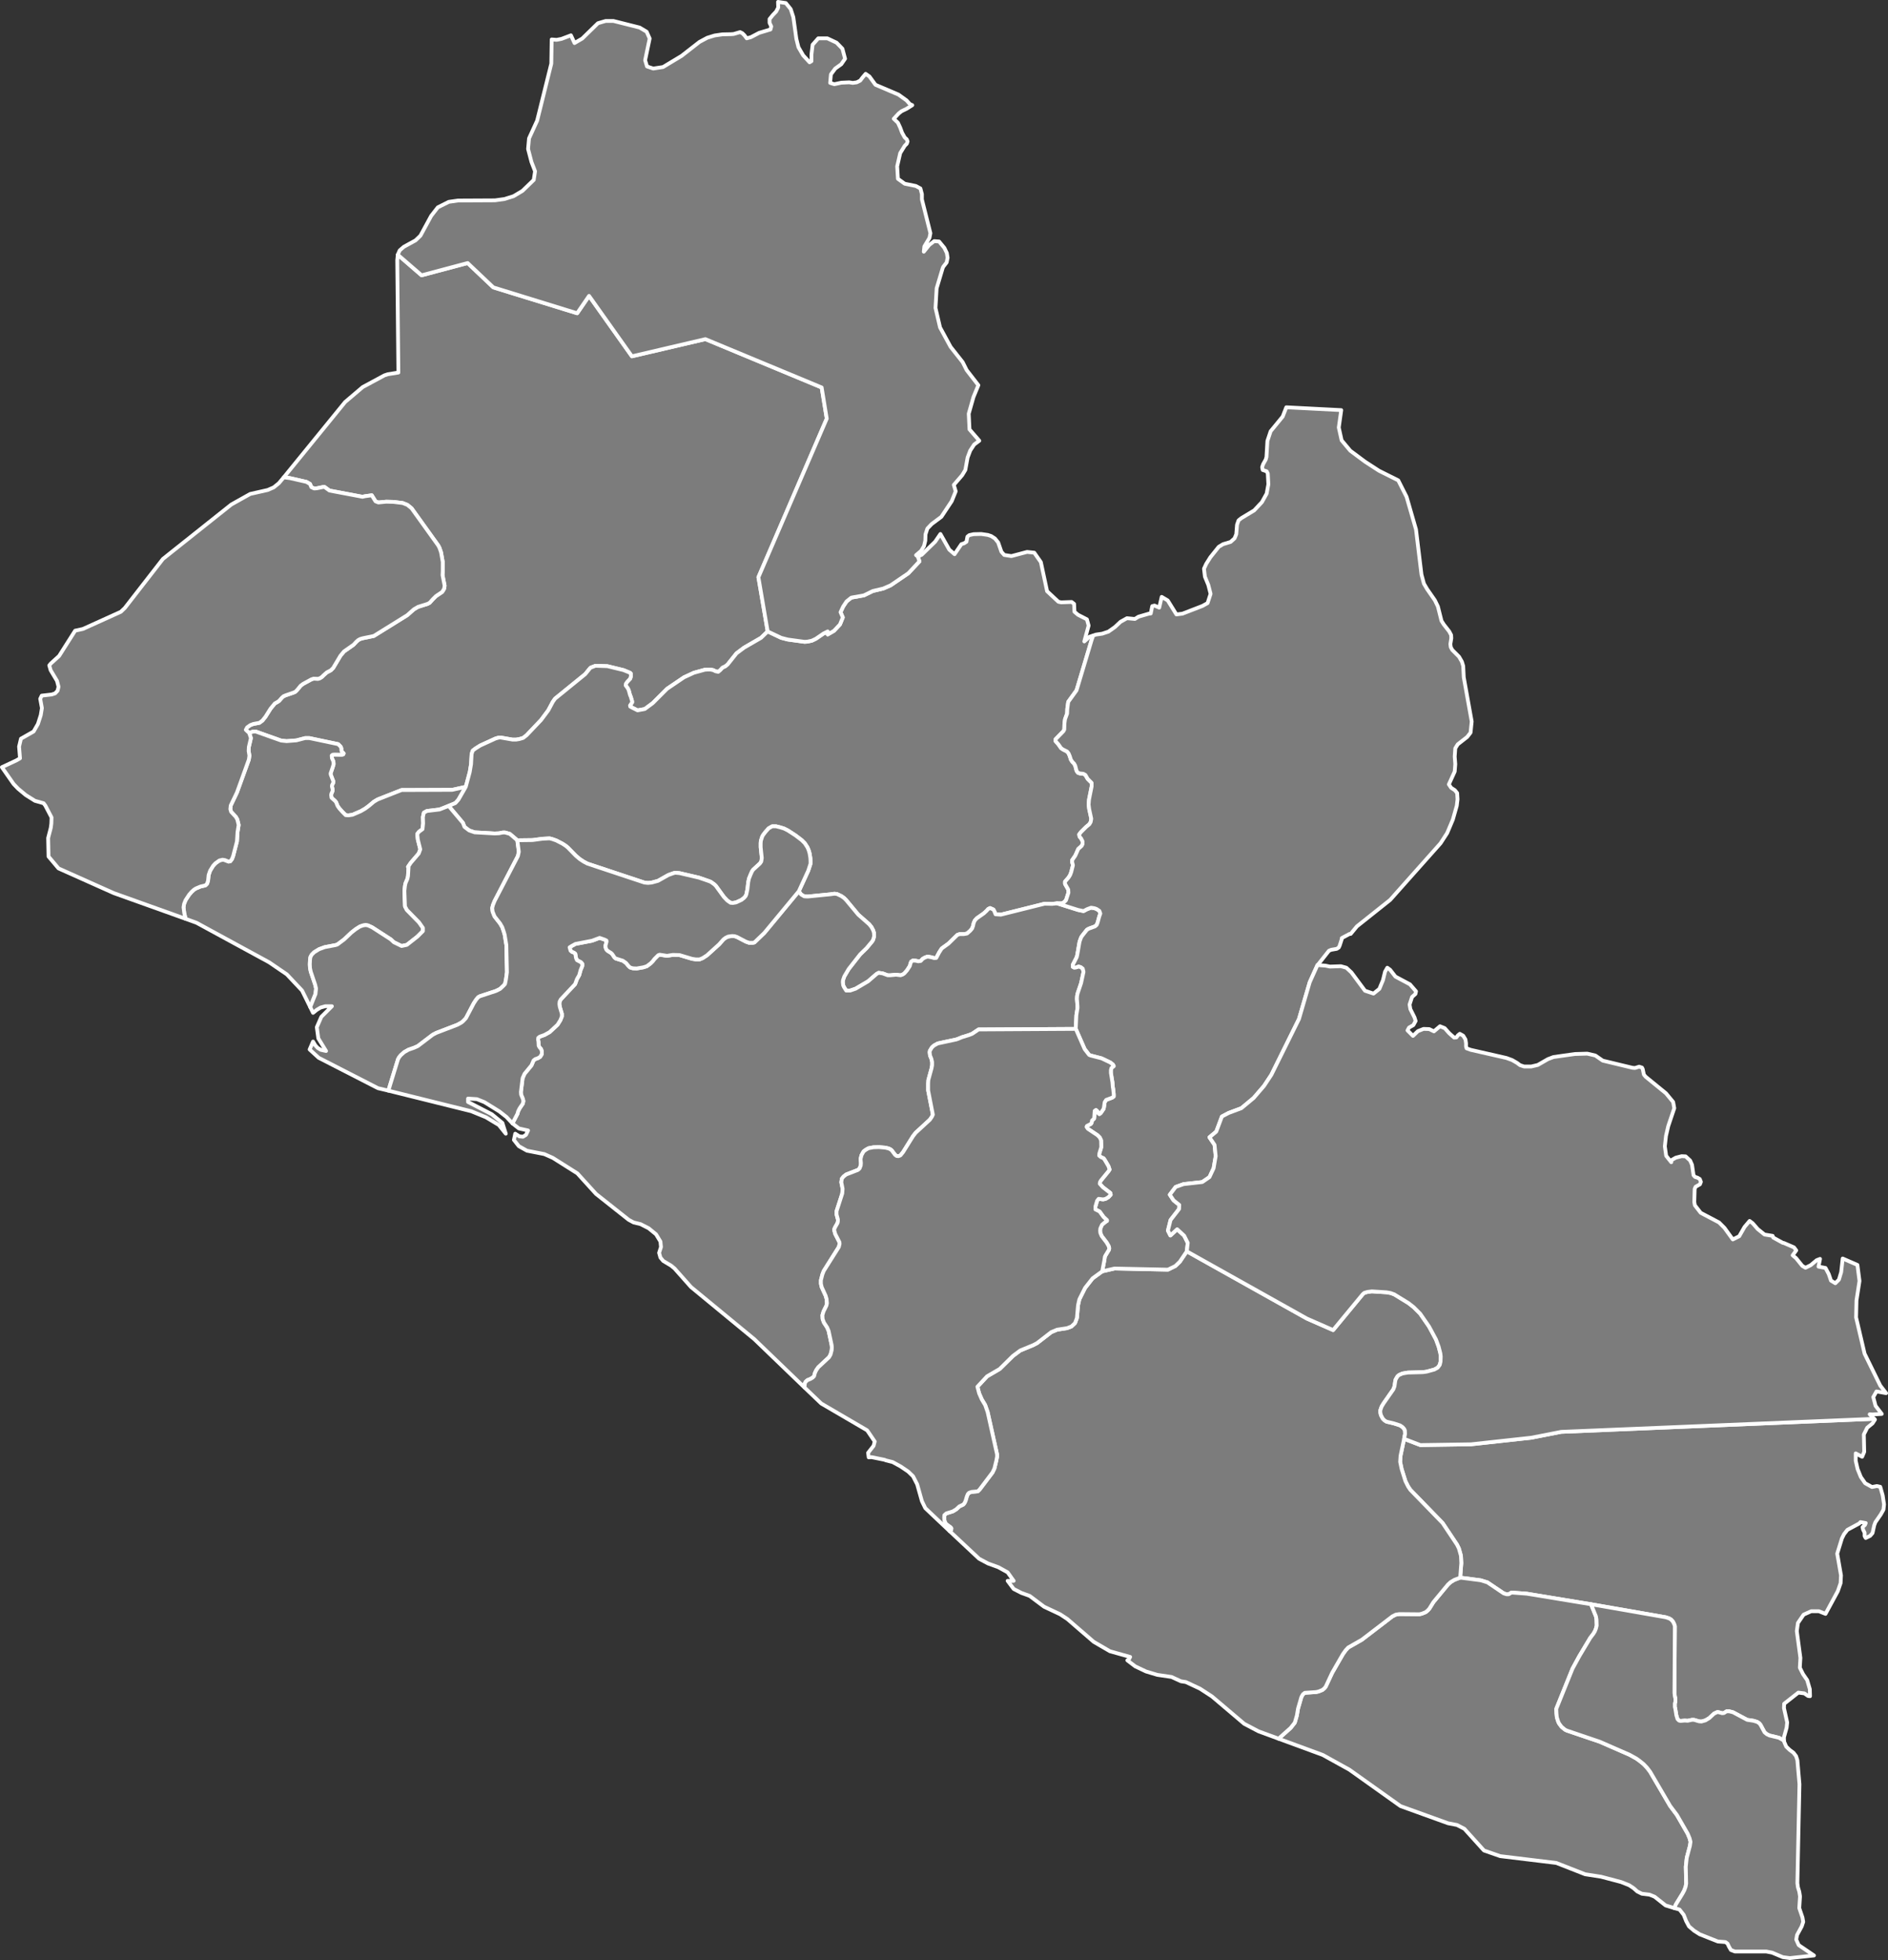 <?xml version="1.0"?>
<!--
************* Copyright (c) 2017 Pareto Softare, LLC DBA Simplemaps.com *******************		
************* Free for Commercial Use, full terms at  http://simplemaps.com/resources/svg-license ************
************* Attribution is appreciated! http://simplemaps.com ***************************
-->
<svg baseprofile="tiny" fill="#7c7c7c" height="1038" stroke="#ffffff" stroke-linecap="round" stroke-linejoin="round" stroke-width="2" version="1.2" viewbox="0 0 1000 1038" width="1000" xmlns="http://www.w3.org/2000/svg">
 <rect width="100%" height="100%" fill="#333333" stroke="none"/>
 <path d="M944.9 921.9l-0.9-0.6-1.8-1-5-1.2-1.4-0.7-1.2-1-2.1-3.9-0.6-0.8-1.2-0.8-2-0.6-3.3-0.5-7.5-4-2-0.5-1.4 0-1.4 0.9-0.9 0.1-1.8-0.5-0.8-0.1-1.7 0.8-2.6 2.4-2 1.2-2.1 0.6-1.3-0.1-2.7-0.8-1 0-2.3 0.5-1.6-0.1-2.2 0.2-0.8-0.2-0.8-0.8-0.6-2-0.6-3.7-0.2-0.7 0-1.9 0.3-0.9 0-1.7-0.3-1.1-0.2-1.9 0.2-35.3-0.4-1.2-0.6-1.2-1-1.1-1-0.6-1.8-0.6-39.6-6.9-34-5.6-8.1-0.6-1.5 0.9-1.2 0-1.5-0.5-8.6-5.8-3.6-1.1-10.8-1.4 0.6-7.7-0.2-3.9-1.1-3.9-1-2-7.6-11.4-17.1-17.6-1.2-1.8-1.4-2.8-2-6.4-0.8-3.8 0.2-3.2 1.9-9 8.6 3.3 26.8-0.4 32-3.5 15.8-3.1 165.8-6.9 0.4 0.4-1.3 2-2.8 2.3-1.8 3.6 0.2 9.2-1.1 2.6-3.4-1.8 0 3.9 1 4.4 1.7 4.2 2.3 3.3 3.6 2 2.6-0.5 1.8 0.4 1.3 4.6 0.7 4.7-0.3 2.8-1.4 2.5-2.9 4.2-0.6 1.6-0.9 4.1-1.3 1.5-2.3 1.1-0.6-1 0-1.8-0.8-1.6-0.3-1.3 1.3-1.2 0.4-1-2.8-0.5-0.6 0.7-6.3 3.4-1.8 2.3-1.1 2.2-2.5 8.1 2 11.5-0.2 4.1-1.5 4.3-6.5 12-3.5-1.4-4.1 0-4 1.8-3 4.4-0.6 4.3 1.9 14.2-0.3 5.2 1.7 3.4 2.2 3.2 1.4 4.8 0.1 3.7-1-0.1-2-1.4-3.2-0.4-7.5 5.9-0.1 2.3 1.7 7.6-0.3 2.8-1.4 5 0 1.9z" id="LBR1458" name="River Gee">
 </path>
 <path d="M406.6 334.4l-3.5 3.4-9 5.2-4 3-4.7 5.9-1.2 1-1.5 0.7-1.2 1.3-1.1 0.9-1.4-0.3-1.2-0.6-1.5-0.3-1.6 0-1.4 0.1-5.8 1.6-5.2 2.4-9 6.1-7.6 7.6-4.2 3.1-3.8 0.7-2.6-1.3-1.3-0.7-0.1-0.6 1.1-1.6 0-0.6-0.7-2.4-0.4-0.9-0.7-2.6-0.5-1-1.1-1.5 0.1-0.9 0.7-1 1.6-1.7 0.4-1.4-0.1-1.3-0.4-0.4-3.4-1.4-8.6-2.1-6.3-0.2-2.6 1-0.7 0.8-2.1 2.6-16 13-1.2 1.7-2.4 4.5-3.8 5.1-7.7 8.1-1.8 1.4-2 0.6-1.8 0.3-1.8 0-6.3-1.1-0.9 0-1.8 0.5-8.1 3.7-2.4 1.5-1.6 1.2-0.6 1.8-0.3 5.4-0.7 4.2-2.1 7.8-7.2 1.6-26.8 0.1-12.7 5-2 1.2-2.5 2.1-2 1.5-2.4 1.4-4.4 1.9-2.1 0.3-1.5-0.1-1.7-1.7-1.7-1.9-0.9-1.3-0.8-2-0.6-0.7-1.8-1.6-0.2-1.4 0.1-0.7 0.6-1.4 0.1-0.8-0.4-1.7 0.1-0.8 0.5-0.9 0.2-0.9-1.4-3.6-0.1-0.7 1.1-3.2 0.5-1.7-0.1-1.4-0.8-1.8-0.1-1.4 0.5-0.4 1-0.1 3.7 0.1 0.9-0.2 0.2-0.5-1-1-0.2-0.7 0-1-0.4-0.9-1.3-1.3-15.2-3.2-2.3 0-4.6 1.2-5.2 0.4-2.9-0.3-13.5-4.8-1.6 0.1-1.8 0.7-1.8-1.7 0.7-1.3 1.7-1.2 1.6-0.6 3.2-0.6 1.6-1.2 1.6-2 2.7-4.3 2.3-2.8 1.3-0.7 0.9-0.6 1.5-1.7 0.9-0.8 1.2-0.5 3.8-1.3 1.2-0.5 0.9-0.9 2-2.4 1.2-0.9 4.4-2.4 1.2-0.4 2.4 0.1 1.1-0.4 0.9-0.6 0.9-0.9 1.7-1.5 2.1-1.1 1.3-1.3 3.8-6.4 1.9-2.3 5-3.5 1.6-1.7 0.9-0.8 1.1-0.6 1.4-0.4 5.8-1.2 17.7-11 3.5-3.1 2.2-1.3 5.1-1.6 1.1-0.6 1.6-1.8 1.7-1.7 3.3-2.2 1-1.6 0.3-1.7-1.1-5.6 0.1-2.1 0-4.9-0.9-5.1-0.8-2.3-0.6-1.2-14.2-19.8-2.2-1.8-2.5-1-4.9-0.6-3.8-0.1-4.2 0.4-1.5-0.6-2-3.2-3.6 0.5-1.3 0.3-17.5-3.3-2.6-1.9-0.7 0-3.4 0.7-1.4 0.1-1.5-0.7-0.7-1.7-1.9-1.1-8.8-2-3.2-0.4 32.5-39.9 9.3-7.9 11.5-6.2 1.8-0.6 5.6-0.9-0.6-59.5 0.3-2.9 12.6 10.9 24.4-6.5 13.6 12.9 44.4 13.7 6.3-9.2 22.7 32 38.9-9.1 61.6 25.6 2.7 16.5-36.2 84 4.9 28.7z" id="LBR1459" name="Gbapolu">
 </path>
 <path d="M842.7 849.6l2.6 6.4 0.3 1.7 0.1 3.2-0.4 1.6-0.6 1.5-0.8 1.3-1.6 2.1-5.8 9.7-3.6 6.6-8.6 21.3 0.1 2.4 0.2 2.1 0.8 2.5 0.5 0.9 1.2 1.6 1.8 1.5 1 0.5 17.4 5.9 15.8 6.9 3.6 2 1.8 1.3 2.1 1.7 1.8 1.9 1.6 2.1 10.6 18.1 3.6 4.8 5.7 9.9 1 2.4 0.5 1.9-0.3 2.1-1.7 6.4-0.5 4.7 0.2 8.9-0.3 1.7-0.7 1.9-0.9 1.7-3.5 5.7-0.9 2-4.6-1.4-5.8-4.6-2.7-1.1-4.1-0.5-2.4-1.2-1.9-1.7-2.4-1.6-4.3-1.7-10.6-2.8-8.4-1.3-15.3-6-29.7-3.6-8.6-3-10.4-11.5-3.9-2-4.7-0.9-25.2-9.1-27.1-19.3-14.1-7.8-23.4-8.6 6.4-5.7 2.2-2.8 1.1-3.8 0.6-3.6 1.8-6.2 0.8-1.4 1-0.8 6-0.4 1.3-0.3 2-0.8 1.1-0.9 0.7-0.9 3.4-7.3 5.7-9.9 1.5-2.1 1.3-1.4 7.2-4.1 16.2-12.4 1.8-0.9 1.9-0.3 10.6 0.1 1.3-0.3 2-0.8 1.1-0.9 0.9-1 2.1-3.4 7.7-9.3 1.4-1.3 2-1.2 3.1-1.2 10.8 1.4 3.6 1.1 8.6 5.8 1.5 0.5 1.2 0 1.5-0.9 8.1 0.6 34 5.6z" id="LBR780" name="Grand Kru">
 </path>
 <path d="M944.9 921.9l0 0.3 1.2 2.8 1.9 1.8 1.9 1.4 1.4 1.8 0.7 2.2 1.1 12.7-1.1 52.4 0.3 2.2 0.7 2.3 0.4 2.5-0.4 6.2 1.7 5 0.4 2.3-0.8 2.4-2.5 4.6-0.4 2.4 1.3 2.9 8.1 5.5-12.8 1.4-3.7-0.5-5.7-2.4-3.1-0.6-16.6 0-2.1-0.8-1-1.7-0.8-1.7-1.1-0.8-4-0.3-9.6-3.8-3-1.9-2.7-2.3-1.5-2.8-1.3-3.3-2.2-2.8-2.8-0.8 0.9-2 3.5-5.7 0.9-1.7 0.7-1.9 0.3-1.7-0.2-8.9 0.5-4.7 1.7-6.4 0.3-2.1-0.5-1.9-1-2.4-5.7-9.9-3.6-4.8-10.6-18.1-1.6-2.1-1.8-1.9-2.1-1.7-1.8-1.3-3.6-2-15.8-6.9-17.4-5.9-1-0.5-1.8-1.5-1.2-1.6-0.5-0.9-0.8-2.5-0.2-2.1-0.1-2.4 8.6-21.3 3.6-6.6 5.8-9.7 1.6-2.1 0.8-1.3 0.6-1.5 0.4-1.6-0.1-3.2-0.3-1.7-2.6-6.4 39.6 6.9 1.8 0.6 1 0.6 1 1.1 0.6 1.2 0.4 1.2-0.2 35.3 0.2 1.9 0.3 1.1 0 1.7-0.3 0.9 0 1.9 0.2 0.7 0.6 3.7 0.6 2 0.8 0.8 0.8 0.2 2.2-0.2 1.6 0.1 2.3-0.5 1 0 2.7 0.8 1.3 0.1 2.1-0.6 2-1.2 2.6-2.4 1.7-0.8 0.8 0.1 1.8 0.5 0.9-0.1 1.4-0.9 1.4 0 2 0.5 7.5 4 3.3 0.5 2 0.6 1.2 0.8 0.6 0.8 2.1 3.9 1.2 1 1.4 0.7 5 1.2 1.8 1 0.9 0.6z" id="LBR781" name="Maryland">
 </path>
 <path d="M743.7 762l-1.9 9-0.2 3.2 0.8 3.8 2 6.4 1.4 2.8 1.2 1.8 17.1 17.6 7.6 11.4 1 2 1.1 3.9 0.2 3.9-0.6 7.7-3.1 1.2-2 1.2-1.4 1.3-7.7 9.3-2.1 3.4-0.9 1-1.1 0.9-2 0.8-1.3 0.3-10.6-0.1-1.9 0.3-1.8 0.9-16.2 12.4-7.2 4.1-1.3 1.4-1.5 2.1-5.7 9.9-3.4 7.3-0.7 0.9-1.1 0.9-2 0.8-1.3 0.3-6 0.4-1 0.8-0.8 1.4-1.8 6.2-0.6 3.6-1.1 3.8-2.2 2.8-6.4 5.7-10.6-3.9-7.6-4-17.1-14.5-6.3-4.1-7.5-3.5-2.6-0.4-5-2.3-7.5-1.1-6-1.8-5.7-2.7-4.2-3.2 0.8-0.5 0.7-1.3-10.7-3-8.6-5-14-12.1-3.8-2.5-8.5-4-7.6-5.7-4.4-1.6-4.1-2.1-3.2-4.3 3.2 0-3.2-4.5-4.9-2.7-5.5-2-4.7-2.5-15.7-14.7 0.9-0.6 0.1-0.8-0.5-0.6-2.2-1.6-0.6-0.8-0.4-1.3-0.1-1.5 0.1-1.2 1-0.9 3.5-1.1 1.8-1.1 1.6-1.5 2.1-1 0.6-0.7 0.6-1.2 0.7-2.4 0.5-1.2 0.6-0.7 1.4-0.5 3.3-0.3 1-1 6.8-9 1-2.1 1-4.1 0.4-2.1 0-1.3-5-22.4-1.3-3.7-1.8-3-1.4-3.2-0.9-3.5 5.1-5.5 6.7-3.9 7-6.9 3.9-2.9 6.8-2.8 2.1-1.1 7.5-5.8 3.1-1.3 5.2-0.8 2.4-0.9 1.9-1.8 1-2.7 0.6-6.8 0.7-3.1 3-6 4-5.1 5.1-3.7 6.5-1.5 28.3 0.6 3.9-1.9 2.4-2.3 3.7-5.5 63.6 35.6 13.9 6.1 15.7-19 0.8-0.7 1.7-0.5 2.3-0.3 7.8 0.5 2.2 0.4 1.9 0.7 7.5 4.6 2.8 2.2 3.4 3.4 4.7 6.8 3.7 6.9 1.4 3.8 0.9 3.5 0.2 1.7-0.1 2.7-0.4 1.7-1.1 1.5-1.8 1-4 1.1-2.1 0.3-7.9 0.2-2.9 0.5-1.8 0.8-0.8 0.7-1 1.7-0.2 0.9-0.4 2.7-0.6 1.6-5.1 7.3-1.1 1.8-0.7 2 0 1.1 0.3 1.4 1 1.9 1 1 1 0.6 3.8 0.9 3.4 1.1 1.3 0.9 0.8 0.9 0.4 0.8 0.1 1.9-0.5 2.6z" id="LBR782" name="Sinoe">
 </path>
 <path d="M246.7 416.7l-3.9 6.8-1.6 1.8-3.6 1.5-4.8 1.9-6.7 0.8-1.6 0.9-0.5 2.3 0.1 3.4-0.3 3-1.9 1.4-0.9 1.2 0.3 2.9 1.3 5.2-0.8 2.2-4.2 4.9-1.5 2.2 0.3 0.1-0.3 4.8-0.3 1.4-1 2.3-0.3 1.4-0.3 2.7 0.3 8.2 1 1.9 6.4 6.5 2.1 3 0 1.7-2.9 2.9-5.6 4.4-2.8 0.6-4.1-2-1.6-1.5-9.9-6.4-2.2-1-1.2-0.2-1.4 0.2-1.7 0.6-2.2 1.4-2.3 1.8-3.8 3.6-3.6 2.7-0.9 0.3-5.8 1.1-3 1.1-2.6 1.6-1.3 1.3-0.7 1.3-0.2 1.5-0.1 2.3 0.1 2 0.4 1.9 2.3 6.8 0.5 2.1-0.3 2.9-2.7 6.7-0.1 0.2-4.3-8.7-8.1-8.6-9.4-6.4-38.4-20.9-5.8-2.1-0.7-3-0.4-3.1 0.3-1.8 0.8-2 1.9-2.9 1.3-1.5 1.2-1.1 1.1-0.7 2.4-1 2.6-0.6 0.9-0.9 0.5-1.6 0.3-3 0.8-2.3 1.6-2.6 1.2-1.3 2.1-1.5 1.7-0.4 1.2 0.2 2 0.8 0.9-0.2 0.9-1.2 0.6-1.6 2-7.7 0.3-4.9 0.6-3.8-0.7-2.9-0.8-1.4-2.5-2.7-0.4-1.4 0.2-1.9 3.3-6.9 6.3-17.4 0.3-2.1-0.4-2.5 0.1-2.1 1.1-4.7-0.9-2.7 1.8-0.7 1.6-0.1 13.5 4.8 2.9 0.3 5.2-0.4 4.6-1.2 2.3 0 15.2 3.2 1.3 1.3 0.4 0.9 0 1 0.2 0.7 1 1-0.2 0.5-0.9 0.2-3.7-0.1-1 0.1-0.5 0.4 0.1 1.4 0.8 1.8 0.1 1.4-0.5 1.7-1.1 3.2 0.1 0.7 1.4 3.6-0.2 0.9-0.5 0.9-0.1 0.8 0.4 1.7-0.1 0.8-0.6 1.4-0.1 0.7 0.2 1.4 1.8 1.6 0.6 0.7 0.8 2 0.9 1.3 1.7 1.9 1.7 1.7 1.5 0.1 2.1-0.3 4.4-1.9 2.4-1.4 2-1.5 2.5-2.1 2-1.2 12.7-5 26.8-0.1 7.2-1.6z" id="LBR783" name="Bomi">
 </path>
 <path d="M579 336.6l-0.8 2.3-8 26.7-4.4 6.1-0.5 3.7-0.1 2.5-1.1 3-0.3 2.2-0.1 3.3-0.5 0.9-4.1 4.2 0 1 1.5 1.7 1.4 2 1 0.7 2.2 1.1 0.8 1 0.6 1.4 0.6 1.9 0.8 1.2 0.9 0.9 0.6 1.1 0.7 2.7 0.7 1 1 0.4 1.9 0.2 1.1 0.6 1.2 2.1 2.1 2.1 0 1.9-1.4 7-0.2 2.6 0.3 2.4 1.1 5.1-0.3 1.7-0.7 1.2-1.8 1.5-2.7 2.7-0.9 1.2 0.2 1.2 0.8 0.9 0.8 1.6 0 1.4-0.5 1-1.8 1.6-1 2.3-0.6 1.3-1.6 2.3 0 1.2 0.4 1.5-0.9 3.6-0.6 1.6-0.8 1.3-1.9 2.2 0 1.2 1.7 3 0.1 1.7-1.3 4-1.1 1.1-1.1 0.5-2.5 0-2.7 0.3-3.9-0.1-23.2 5.8-2.8-0.2-0.5-1.3-0.6-1.2-1.8-0.8-1 0.5-0.8 0.9-1.5 1.4-3.7 2.6-1.1 1.2-0.6 1.4-0.3 1.4-0.5 1.4-1 1.2-1.7 1.5-1.7 0.3-2.2 0-1.2 0.4-4.7 4.6-3.6 2.6-1.3 2-1.6 3-1.1 0.1-1.3-0.4-2.2-0.4-1.4 0.5-1.2 0.7-1 1.1-1.3 0.2-1.3-0.3-1.6-0.1-0.9 0.6-0.4 1.1-0.3 1.2-1.5 2.3-1.4 1.6-0.9 0.6-1.1 0.4-2.4-0.3-3.1 0.3-1.3 0-2.7-1-2.1-0.3-1.1 0.6-4.5 3.9-6.6 3.9-2.9 1-2.1 0-1.2-1.9-0.4-0.9-0.2-1.7 0.1-1 0.7-2 2.3-3.9 6.1-7.8 3.4-3.3 3-3.6 0.5-0.9 0.5-1.8-0.1-1.8-0.4-1.3-0.9-1.7-1.2-1.5-5.8-5.1-6.4-7.7-1.1-1.1-1.4-1-2.3-1.1-1.4-0.2-2.1 0.3-12.1 1.2-1.8-0.1-1.7-1-1.2-1.7 5-10.9 1.2-3.7 0-1.4-0.1-1.7-0.4-2.4-0.5-1.7-0.6-1.4-1.4-2.2-1.7-1.7-3.3-2.5-4-2.6-2-1-1.9-0.6-2.4-0.6-2 0-1.9 1.1-1.6 1.8-1.3 1.7-0.5 0.9-0.7 2.2-0.1 1.2 0 2.2 0.6 5.7-0.3 1.9-0.7 1-3.6 3.3-0.6 0.9-0.8 1.8-0.8 2-0.4 1.9-0.4 3.6-0.6 2.9-0.4 0.9-0.9 1-1.3 1-2.8 1.3-1.7 0.3-1.3-0.1-1.7-1.2-1.8-1.9-4.2-5.8-0.8-0.8-1.8-1.3-0.9-0.4-5.5-1.9-10.3-2.4-2.2-0.2-0.9 0.2-2.8 1-5.5 3.1-3.3 0.9-2 0.2-1.9-0.2-30.1-10-2.1-1.1-2.1-1.4-2-1.7-4.2-4.3-1.2-1-1.7-1.1-3.3-1.7-2-0.7-1.5-0.4-3.8 0.2-5.2 0.7-8.1 0.1-4-3.4-2.5-0.7-1.2 0-2 0.4-2.3 0.1-10.6-0.6-2.9-1-2.5-1.9-0.8-2.1-7.6-9 3.6-1.5 1.6-1.8 3.9-6.8 2.1-7.8 0.7-4.2 0.3-5.4 0.6-1.8 1.6-1.2 2.4-1.5 8.1-3.7 1.8-0.5 0.9 0 6.3 1.1 1.8 0 1.8-0.3 2-0.6 1.8-1.4 7.7-8.1 3.8-5.1 2.4-4.5 1.2-1.7 16-13 2.1-2.6 0.7-0.8 2.6-1 6.3 0.2 8.6 2.1 3.4 1.4 0.4 0.4 0.1 1.3-0.4 1.4-1.6 1.7-0.7 1-0.1 0.9 1.1 1.5 0.5 1 0.7 2.6 0.4 0.9 0.7 2.4 0 0.6-1.1 1.6 0.1 0.6 1.3 0.7 2.6 1.3 3.8-0.7 4.2-3.1 7.6-7.6 9-6.1 5.2-2.4 5.8-1.6 1.4-0.1 1.6 0 1.5 0.3 1.2 0.6 1.4 0.3 1.1-0.9 1.2-1.3 1.5-0.7 1.2-1 4.7-5.9 4-3 9-5.2 3.5-3.4 7.2 3.4 3.5 0.9 8.8 1.2 1.6-0.1 2.3-0.5 2.1-1 4.1-2.8 2.2-1.1 0 1.6 3.3-1.9 3.2-3.4 1.5-3.7-1.2-2.8 1.4-3 1.8-2.7 2.5-2 6.7-1.2 4.7-2.3 5.5-1.3 3.9-1.7 9.4-6.4 5.9-6.3-0.9-2.6 2.1-0.9 7.1-6.9 2.8-4.1 4.7 8.3 2.8 2.4 3.6-5.3 1.5-0.5 1.2-0.8 0.5-2.7 1-0.8 2.3-0.5 4-0.1 3.5 0.5 1.8 0.6 2 1.3 1.7 2.1 1.7 4.9 1.5 1.7 3.8 0.6 8.3-2.2 3.8 0.4 3.5 5 3.3 15.4 6 5.6 1.5 0.3 5.5-0.2 1.3 1 0.2 4.2 1.9 1.6 4.7 2.4 0.9 3.3-2.3 8.4 2.8-2.5 1.9-0.6z" id="LBR784" name="Bong">
 </path>
 <path d="M559.9 478.4l11.1 3.5 2.9 0.6 1.9-1 2.1-0.8 1.8 0.3 1.1 0.4 1.5 1 0.5 1.4-0.6 1.7-0.8 3-0.5 1.3-0.9 0.8-3.3 1.2-1 0.6-2.6 3.3-0.5 0.8-0.8 2.2-1.2 6.9-0.3 1.3-2.1 4.1 0 1 0.7 0.4 1.1-0.1 1.3-0.5 1.2 0.4 1 0.8 0.4 1.7-1.3 6-1.8 5.3-0.3 1.4-0.1 1.6 0.3 3.9 0 1-0.6 3.8-0.3 7.2-51.5 0.3-3.4 2.3-1.8 0.7-3.6 1.1-1.9 0.8-1.1 0.4-9.8 2.1-2 1.1-1.1 1-1.1 1.8-0.1 0.8 0.2 1.7 0.7 1.7 0.4 1.7 0 1.7-0.3 1.7-1.7 6.2-0.1 1.8 0 3.7 2.5 12.8-0.5 1.1-1.1 1.6-7.5 6.9-1.4 1.8-5.3 8.5-1.4 1.7-1 0.4-1-0.1-0.8-0.6-1.8-2.4-0.8-0.6-0.9-0.4-1.7-0.4-3.4-0.3-2.9 0.1-2.6 0.5-1.4 0.8-1.2 0.9-1.1 2-0.5 2 0.2 2.1-0.1 1.3-0.6 1.6-0.9 0.8-6.2 2.4-1.4 1.1-0.9 1.1-0.3 1.9 0.7 3.5-0.2 2.5-3 9.3 0 1.8 0.7 2.6 0 0.9-0.2 1-1.3 2.3-0.4 0.9 0 0.8 0.5 1.8 2.2 4.3 0.1 0.9-0.4 1.7-8 12.7-0.7 1.8-0.8 3.1 0 1.8 0.4 1.8 2.1 4.6 0.5 1.7 0.2 2.3-0.3 1.3-1.5 3-0.6 2 0.1 2 0.7 1.9 1.7 2.6 0.8 1.9 1.6 7.5 0.1 1.2-0.1 1.5-0.6 2.3-0.8 1.4-5.7 5.3-1.1 1.6-0.7 1.5-0.4 1.6-0.8 0.8-1.2 0.7-1.5 0.6-1 0.9-0.4 0.8-0.2 2.2-26.6-25.6-33.5-27.6-8.7-9.8-1.8-1.5-4.2-2.5-1.5-1.8-0.7-2.5 1-3.1-0.3-2.9-2.3-3.8-3.9-3.2-4.3-2.2-3.7-0.9-2.6-1.4-17.3-13.7-9.9-10.9-13-8.2-4.5-2-9.2-1.8-4.3-2.4-2.6-3.3 0.7-3.3 2.2 1.4 1.9 0.2 1.6-1 1.1-2.3-4.9-1.1-3.3-2.6 0.1-0.4 2.5-4.8 0.3-1.2 0.8-1.6 1.7-2.5 0.3-1.3-0.2-1.1-1-2.4-0.1-1.4 0.9-7.3 1-2.3 3.7-4.5 1.1-2.6 0.9-0.7 1.4-0.5 1.2-0.7 0.9-1.5 0-1.4-0.4-1.2-0.8-0.9-0.5-0.9-0.1-2.1-0.2-1.1 0.1-1 0.8-0.6 2.5-0.9 2.7-1.5 4.2-3.9 1.5-2.4 0.8-2 0-1.4-1.1-3.7-0.2-1.4 0.1-1.3 0.6-1.2 7.6-8.1 1-2.7 1.2-2.1 0.7-2.6 0.9-2.2 0-1.2-0.7-0.8-2.1-1.1-0.5-1.1-0.4-2.3-0.8-0.6-0.9-0.3-0.8-0.7-0.5-1.8 1.1-0.7 2-1.1 8.8-1.7 4-1.5 2.6 0.9 1 0.5 0.1 0.5-0.6 2.2 0.1 1.1 0.4 1 0.7 0.7 1.8 1.1 0.6 0.6 1.2 1.8 0.6 0.5 3.8 1.2 1.7 1.2 1.4 1.7 0.8 0.7 1.4 0.4 2 0.1 3.5-0.6 1.9-0.6 2-1.5 1.1-1.1 0.9-1.2 2-2 0.8-0.3 3.9 0.6 3.1-0.5 3.5 0.1 6.7 2 2 0.3 1.9 0 1.7-0.7 2.3-1.5 6.4-5.8 2.3-2.6 1.2-0.9 1.3-0.6 2.1-0.3 1.3 0.1 1.2 0.4 4.8 2.5 1.7 0.6 1.9 0 0.9-0.2 5.2-5 18.3-22.1 1.2 1.7 1.7 1 1.8 0.1 12.1-1.2 2.1-0.3 1.4 0.2 2.3 1.1 1.4 1 1.1 1.1 6.4 7.7 5.8 5.1 1.2 1.5 0.9 1.7 0.4 1.3 0.1 1.8-0.5 1.8-0.5 0.9-3 3.6-3.4 3.3-6.1 7.8-2.3 3.9-0.7 2-0.1 1 0.2 1.7 0.4 0.9 1.2 1.9 2.1 0 2.9-1 6.6-3.9 4.5-3.9 1.1-0.6 2.1 0.3 2.7 1 1.3 0 3.1-0.3 2.4 0.3 1.1-0.4 0.9-0.6 1.4-1.6 1.5-2.3 0.3-1.2 0.4-1.1 0.9-0.6 1.6 0.1 1.3 0.3 1.3-0.2 1-1.1 1.2-0.7 1.4-0.5 2.2 0.4 1.3 0.4 1.1-0.1 1.6-3 1.3-2 3.6-2.6 4.7-4.6 1.2-0.4 2.2 0 1.7-0.3 1.7-1.5 1-1.2 0.5-1.4 0.3-1.4 0.6-1.4 1.1-1.2 3.7-2.6 1.5-1.4 0.8-0.9 1-0.5 1.8 0.8 0.6 1.2 0.5 1.3 2.8 0.2 23.2-5.8 3.9 0.1 2.7-0.3z" id="LBR785" name="Grand Bassa">
 </path>
 <path d="M132 388.2l0.9 2.7-1.1 4.7-0.1 2.1 0.4 2.5-0.3 2.1-6.3 17.4-3.3 6.9-0.2 1.9 0.4 1.4 2.5 2.7 0.8 1.4 0.7 2.9-0.6 3.8-0.3 4.9-2 7.7-0.6 1.6-0.9 1.2-0.9 0.2-2-0.8-1.2-0.2-1.7 0.4-2.1 1.5-1.2 1.3-1.6 2.6-0.8 2.3-0.3 3-0.5 1.6-0.9 0.9-2.6 0.6-2.4 1-1.1 0.7-1.2 1.1-1.3 1.5-1.9 2.9-0.8 2-0.3 1.8 0.4 3.1 0.7 3-38-13.6-29.3-13.1-5.3-6.3-0.2-9.8 1.4-5.4 0.3-2.3 0.1-3.2-3.3-6.3-0.9-1.2-4.6-1.3-4.8-3-4.1-3.4-2.4-2.5-6.2-8.9 7.7-3.6 1.9-1.1-0.5-6.2 1-4.2 6.7-3.8 2.3-4 1.5-4.7 0.6-3.7-0.9-4.9 0.8-1.7 5.3-0.6 1.8-0.6 1.3-1.4 0.5-2.1-0.8-3.1-3.4-5.7-0.7-2.5 0.8-1 4.4-4 8.5-13.4 4.1-0.9 20.1-9.1 2.1-2 20.2-26 36.2-28.8 10-5.6 9.3-2.1 3.2-1.4 2.7-2.2 2.6-3.1 3.2 0.4 8.8 2 1.9 1.1 0.7 1.7 1.5 0.7 1.4-0.1 3.4-0.7 0.7 0 2.6 1.9 17.5 3.3 1.3-0.3 3.6-0.5 2 3.2 1.5 0.6 4.2-0.4 3.8 0.1 4.9 0.6 2.5 1 2.2 1.8 14.2 19.8 0.6 1.2 0.8 2.3 0.9 5.1 0 4.9-0.1 2.1 1.1 5.6-0.3 1.7-1 1.6-3.3 2.2-1.7 1.7-1.6 1.8-1.1 0.6-5.1 1.6-2.2 1.3-3.5 3.1-17.7 11-5.8 1.2-1.4 0.4-1.1 0.6-0.9 0.8-1.6 1.7-5 3.5-1.9 2.3-3.8 6.4-1.3 1.3-2.1 1.1-1.7 1.5-0.9 0.9-0.9 0.6-1.1 0.4-2.4-0.1-1.2 0.4-4.4 2.4-1.2 0.9-2 2.4-0.9 0.9-1.2 0.5-3.8 1.3-1.2 0.5-0.9 0.8-1.5 1.7-0.9 0.6-1.3 0.7-2.3 2.8-2.7 4.3-1.6 2-1.6 1.2-3.2 0.6-1.6 0.6-1.7 1.2-0.7 1.3 1.8 1.7z" id="LBR786" name="Grand Cape Mount">
 </path>
 <path d="M486.1 294.7l0.9 2.6-5.9 6.3-9.4 6.4-3.9 1.7-5.5 1.3-4.7 2.3-6.7 1.2-2.5 2-1.8 2.7-1.4 3 1.2 2.8-1.5 3.7-3.2 3.4-3.3 1.9 0-1.6-2.2 1.1-4.1 2.8-2.1 1-2.3 0.5-1.6 0.1-8.8-1.2-3.5-0.9-7.2-3.4-4.9-28.7 36.2-84-2.7-16.5-61.6-25.6-38.9 9.1-22.7-32-6.3 9.2-44.4-13.7-13.6-12.9-24.4 6.5-12.6-10.9 1-2.3 2.2-1.9 6.2-3.4 2.6-2.5 5.7-10.5 3.5-4.5 5.8-2.9 4.9-0.7 19.6-0.1 5-0.7 4.8-1.5 4.7-2.8 6-5.8 0.7-4.6-1.9-4.9-1.8-6.9 0.5-5.6 4.3-9.4 7.5-30.2 0.2-12.8 2.6 0.2 2.6-0.5 5-1.9 1.9 4.1 4.1-2.4 8.3-8.1 4.1-1.2 4.1 0 13.9 3.5 3.7 2.2 1.6 3.6-2.4 11.5 1 3.3 3.3 1.1 5.2-0.8 9.8-5.9 9.5-7.4 4.1-2.2 3.9-1.2 4.1-0.6 4.8-0.1 1.2-0.1 3.4-1 1.2 0.6 1.1 1.1 1.2 1.6 2.2-0.6 4.4-2.3 6-1.8 0.4-1.6-0.9-1.9 0-2 1.7-2.1 1.8-1.9 1.1-2.1-0.1-3 4.1 0.6 2.6 3.2 1.4 4.3 1.6 11.5 1.1 4.4 2.5 4.3 3.4 3.7 1-0.6 0-3.6 0.6-5.1 3-3.4 4.8 0 4.9 2.3 3.1 3.2 1.4 5.3-2 2.9-3.2 2.3-2.3 3.1-0.4 4.5 2.2 0.7 3.7-0.8 4.2-0.2 1.9 0.3 2.1-0.3 1.8-0.9 1.2-1.6 1.7-2 2 1.4 3.2 4.4 12.2 5.2 4.3 3.1 1.7 1.9 1.3 0.6-3 1.9-2.7 1.3-1.5 1.2-2.6 2.8 2.2 2.1 1.2 2.6 1 2.7 1.4 2.5 1.1 1 0.4 1.1-0.4 1.2-1.1 1.1-2.4 3.9-1.6 7 0.4 6.6 3.6 2.6 5.9 1.2 2.4 1.3 0.8 3 0 2.8 4.5 17.9-0.5 2.5-2.7 4.5-0.3 2.8 2.9-3.6 2.6-2 2.6 0.2 2.8 3.4 1.3 2.7 0.4 2.5-0.5 2.5-1.8 2.3-0.3 0.7-3.2 10.7-0.6 10.4 2.4 10.3 5.6 10.3 6.4 8.1 2.1 4.2 6.2 8-2.6 6.3-2.5 8.8 0.4 8.3 5.2 6-2.7 2-2.1 3.2-1.4 3.7-1.2 6.6-1.7 2.8-4.4 5.1 1 3.4-2.1 5.2-5.5 8.3-5.1 3.8-2.3 2.4-1 3.1-0.1 3.3-0.7 2.9-1.5 2.5-2.7 2.3 0.9 0.7z" id="LBR787" name="Lofa">
 </path>
 <path d="M274 445l0.8 6.1-0.5 2.3-12.3 23.7-0.9 2.2-0.4 1.6 0.2 1.8 0.7 1.8 0.4 0.9 2.9 3.7 1.1 1.9 0.7 2 0.6 2 0.9 5.5 0.3 14.4-0.5 3.7-0.5 2.5-0.8 0.9-1.8 1.7-2.2 1.1-8.5 2.8-0.9 0.5-1.1 1.3-1.3 2-4.1 7.8-1.6 1.7-0.9 0.7-2 1.1-11.2 4.3-1.9 1-7.9 6-2 0.9-2.9 1-2.3 1.3-1.8 1.6-0.9 1.1-0.6 1.1-5.1 16.6-5.5-1.3-31.4-16.1-4.8-4.4 1.8-4.2 1.2 2 1.3 1.4 1.7 1 2.7 0.6-4.1-6.7-0.8-5.9 2.4-5.5 5.6-5.6-3.5 0-2.5 0.7-2 1.2-2 1.6-1.5-3.1 0.1-0.2 2.7-6.7 0.3-2.9-0.5-2.1-2.3-6.8-0.4-1.9-0.1-2 0.1-2.3 0.2-1.5 0.7-1.3 1.3-1.3 2.6-1.6 3-1.1 5.8-1.1 0.9-0.3 3.6-2.7 3.8-3.6 2.3-1.8 2.2-1.4 1.7-0.6 1.4-0.2 1.2 0.2 2.2 1 9.9 6.4 1.6 1.5 4.1 2 2.8-0.6 5.6-4.4 2.9-2.9 0-1.7-2.1-3-6.4-6.5-1-1.9-0.3-8.2 0.3-2.7 0.3-1.4 1-2.3 0.3-1.4 0.3-4.8-0.3-0.1 1.5-2.2 4.2-4.9 0.8-2.2-1.3-5.2-0.3-2.9 0.9-1.2 1.9-1.4 0.3-3-0.1-3.4 0.5-2.3 1.6-0.9 6.7-0.8 4.8-1.9 7.6 9 0.8 2.1 2.5 1.9 2.9 1 10.6 0.6 2.3-0.1 2-0.4 1.2 0 2.5 0.7 4 3.4z" id="LBR788" name="Montserrado">
 </path>
 <path d="M423.1 472l-18.3 22.1-5.2 5-0.9 0.2-1.9 0-1.7-0.6-4.8-2.5-1.2-0.4-1.3-0.1-2.1 0.3-1.3 0.6-1.2 0.9-2.3 2.6-6.4 5.8-2.3 1.5-1.7 0.7-1.9 0-2-0.3-6.7-2-3.5-0.1-3.1 0.5-3.9-0.6-0.8 0.3-2 2-0.9 1.2-1.1 1.1-2 1.5-1.9 0.6-3.5 0.6-2-0.1-1.4-0.4-0.8-0.7-1.4-1.7-1.7-1.2-3.8-1.2-0.6-0.5-1.2-1.8-0.6-0.6-1.8-1.1-0.7-0.7-0.4-1-0.1-1.1 0.6-2.2-0.1-0.5-1-0.5-2.6-0.9-4 1.5-8.8 1.7-2 1.1-1.1 0.7 0.5 1.8 0.8 0.7 0.9 0.3 0.8 0.6 0.4 2.3 0.5 1.1 2.1 1.1 0.7 0.8 0 1.2-0.9 2.2-0.7 2.6-1.2 2.1-1 2.7-7.6 8.1-0.6 1.2-0.1 1.3 0.2 1.4 1.1 3.7 0 1.4-0.8 2-1.5 2.4-4.2 3.9-2.7 1.5-2.5 0.9-0.8 0.6-0.1 1 0.2 1.1 0.1 2.1 0.5 0.9 0.8 0.9 0.4 1.2 0 1.4-0.9 1.5-1.2 0.7-1.4 0.5-0.9 0.7-1.1 2.6-3.7 4.5-1 2.3-0.9 7.3 0.1 1.4 1 2.4 0.2 1.1-0.3 1.3-1.7 2.5-0.8 1.6-0.3 1.2-2.5 4.8-0.1 0.4-3.3-3.5-3.7-2.9-7.9-4.9-4-1.6-4.7-0.3 0 1.8 12.6 6.5 5.6 4.6 1.8 5.7-3.7-4.6-6.8-4.1-7.8-3.2-43.9-10.9 5.1-16.6 0.6-1.1 0.9-1.1 1.8-1.6 2.3-1.3 2.9-1 2-0.9 7.9-6 1.9-1 11.2-4.3 2-1.1 0.9-0.7 1.6-1.7 4.1-7.8 1.3-2 1.1-1.3 0.9-0.5 8.5-2.8 2.2-1.1 1.8-1.7 0.8-0.9 0.5-2.5 0.5-3.7-0.3-14.4-0.9-5.5-0.6-2-0.7-2-1.1-1.9-2.9-3.7-0.4-0.9-0.7-1.8-0.2-1.8 0.4-1.6 0.9-2.2 12.3-23.7 0.5-2.3-0.8-6.1 8.1-0.1 5.2-0.7 3.8-0.2 1.5 0.4 2 0.7 3.3 1.7 1.7 1.1 1.2 1 4.2 4.3 2 1.7 2.1 1.4 2.1 1.1 30.1 10 1.9 0.2 2-0.2 3.3-0.9 5.5-3.1 2.8-1 0.9-0.2 2.2 0.2 10.3 2.4 5.5 1.9 0.9 0.4 1.8 1.3 0.8 0.8 4.2 5.8 1.8 1.9 1.7 1.2 1.3 0.1 1.7-0.3 2.8-1.3 1.3-1 0.9-1 0.4-0.9 0.6-2.9 0.4-3.6 0.4-1.9 0.8-2 0.8-1.8 0.6-0.9 3.6-3.3 0.7-1 0.3-1.9-0.6-5.7 0-2.2 0.1-1.2 0.7-2.2 0.5-0.9 1.3-1.7 1.6-1.8 1.9-1.1 2 0 2.4 0.6 1.9 0.6 2 1 4 2.6 3.3 2.5 1.7 1.7 1.4 2.2 0.6 1.4 0.5 1.7 0.4 2.4 0.1 1.7 0 1.4-1.2 3.7-5 10.9z" id="LBR789" name="Margibi">
 </path>
 <path d="M697.9 511.1l-0.1 0-4.1 9.1-5.7 19.5-14.6 29.5-3.9 5.9-5.5 6.4-6.5 5.4-6.7 2.5-3.6 1.9-3 8-3.6 3 2.7 4 0.6 6-1.1 6.4-2.2 4.7-3.8 2.6-9.9 1.1-4.2 1.5-3.1 4.1 2 3 3 2.4-0.1 2.2-4.5 5.8-1.4 5.6 1.3 2.6 3.6-3.3 3.7 3.4 1.9 3.8-0.5 4.5-3.7 5.5-2.4 2.3-3.9 1.9-28.3-0.6-6.5 1.5 1.1-5.7 0.3-2 0.2-0.5 2-3.3 0.1-0.8-0.3-1.1-1.1-1.9-2.6-3.4-0.7-1.7-0.1-1.1 0.1-1.2 0.9-2 1.8-1.5 0.8-0.5 0-0.4-1.8-1.7-2.1-2.9-2.2-1.1 0-1.5 0.9-3.1 0.8-1 2.4 0.3 1.3-0.3 1.5-0.9 1.2-1.3-0.2-0.9-4-3.1-1.6-1.8 0.1-0.8 0.5-0.9 4-4.9 0.6-0.9-0.6-1.8-2-3.4-0.6-0.8-1.4-0.6-0.9-0.8 0.1-1.2 0.9-2.9 0.1-0.6-0.1-3.4-0.7-1.5-1.2-1.2-5.1-3.4-0.7-1 0.2-0.5 2.1-1.1 0.4-0.6 0.2-1.2 1.1-1 0.1-1 0.2-3.1 0.7-0.5 0.9 0.8 0.3 0.9 0.6 0.5 0.7-0.5 1.5-2.2 0.2-0.8 0.4-2.8 0.8-1.2 3.2-1.2 0.8-0.6 0-1.2-0.3-2.8-0.2-1.1-0.2-2.5-0.8-4.9 0-1.5 0.3-1.1 1.2-1-0.4-0.8-1.4-1.1-4.6-2.2-5.8-1.5-0.8-0.3-2.4-3.1-4.7-10.7 0.3-7.2 0.6-3.8 0-1-0.3-3.9 0.1-1.6 0.3-1.4 1.8-5.3 1.3-6-0.4-1.7-1-0.8-1.2-0.4-1.3 0.5-1.1 0.1-0.7-0.4 0-1 2.1-4.1 0.3-1.3 1.2-6.9 0.8-2.2 0.5-0.8 2.6-3.3 1-0.6 3.3-1.2 0.9-0.8 0.5-1.3 0.8-3 0.6-1.7-0.5-1.4-1.5-1-1.1-0.4-1.8-0.3-2.1 0.8-1.9 1-2.9-0.6-11.1-3.5 2.5 0 1.1-0.5 1.1-1.1 1.3-4-0.1-1.7-1.7-3 0-1.2 1.9-2.2 0.8-1.3 0.6-1.6 0.9-3.6-0.4-1.5 0-1.2 1.6-2.3 0.6-1.3 1-2.3 1.8-1.6 0.5-1 0-1.4-0.8-1.6-0.8-0.9-0.2-1.2 0.9-1.2 2.7-2.7 1.8-1.5 0.7-1.2 0.3-1.7-1.1-5.1-0.3-2.4 0.2-2.6 1.4-7 0-1.9-2.1-2.1-1.2-2.1-1.1-0.6-1.9-0.2-1-0.4-0.7-1-0.7-2.7-0.6-1.1-0.9-0.9-0.8-1.2-0.6-1.9-0.6-1.4-0.8-1-2.2-1.1-1-0.7-1.4-2-1.5-1.7 0-1 4.1-4.2 0.5-0.9 0.1-3.3 0.3-2.2 1.1-3 0.1-2.5 0.5-3.7 4.4-6.1 8-26.7 0.8-2.3 1.4-0.5 3.4-0.5 3.3-1.1 3.4-2.4 3-2.8 3.4-1.9 4.2 0.4 1.9-1.2 5.5-1.6 1-0.1 0.8-3.9 1.2-0.3 2.5 1.1 1.3-5.7 3.2 1.9 4.6 7.4 3.2-0.4 10.6-4.1 2.7-1.5 1.6-4.9-1.2-4.7-1.8-4.4-0.5-4.2 1.2-2.6 2.2-3.5 4.4-5.5 2.3-1.4 4-1.2 2.1-1.9 0.9-2.2 0.4-5 0.8-2.3 1.5-1.2 6.8-4.1 4.1-4.4 2.5-4.5 0.9-4.9-0.3-5.7-0.6-1.2-2.1-0.7-0.3-1.5 0.5-1.5 1.4-2.5 0.4-1.4 0.5-8.5 1.7-5.1 6.4-7.8 1.9-4.9 29.1 1.5-1.3 9.2 1.5 6.8 4.6 5.5 7.8 5.8 7.4 4.8 10.2 5.1 4.4 8.7 5 17.3 2.9 23.9 1.3 4.8 1.7 2.9 4.1 5.9 1.6 3.3 1.9 7.6 1.2 1.9 2.9 3.7 1 1.9 0.1 1.7-0.5 3.1 0.2 1.6 0.8 1.5 3.6 3.6 1.5 2.6 0.7 2.3 0.3 6 4.2 23.4-0.6 5.9-1.8 2.3-5 3.9-1.3 2.1-0.3 4.4 0.3 4-0.3 3.9-3.1 6.8 1.2 1.8 2 1.3 1.2 1.5 0.2 3.3-0.4 3.4-2.1 7.4-3 7.1-3.5 5.4-26.7 30-17.6 14-3.3 4-0.6 0-4.1 2.2 0 0.5-1.1 3.4-0.5 1.1-1.1 0.7-2.9 0.5-1.2 0.5-6 7.6z" id="LBR791" name="Nimba">
 </path>
 <path d="M583.8 673.3l-5.1 3.7-4 5.1-3 6-0.7 3.1-0.6 6.8-1 2.7-1.9 1.8-2.4 0.9-5.2 0.8-3.1 1.3-7.5 5.8-2.1 1.1-6.8 2.8-3.9 2.9-7 6.9-6.7 3.9-5.1 5.5 0.9 3.5 1.4 3.2 1.8 3 1.3 3.7 5 22.4 0 1.3-0.4 2.1-1 4.1-1 2.1-6.8 9-1 1-3.3 0.3-1.4 0.5-0.6 0.7-0.5 1.2-0.7 2.4-0.6 1.2-0.6 0.7-2.1 1-1.6 1.5-1.8 1.1-3.5 1.1-1 0.9-0.1 1.2 0.1 1.5 0.4 1.3 0.6 0.8 2.2 1.6 0.5 0.6-0.1 0.8-0.9 0.6-12.8-12.1-1.8-3.7-2.5-8.9-2.2-4.3-2.6-2.5-4-2.7-4.2-2.3-3.6-0.9-0.7-0.3-6.9-1.4-1.5 0.1-0.3-2.4 2.9-3.7 0.6-2.3-4-5.9-24.3-14.2-8.9-8.5 0.2-2.2 0.4-0.8 1-0.9 1.5-0.6 1.2-0.7 0.8-0.8 0.4-1.6 0.7-1.5 1.1-1.6 5.7-5.3 0.8-1.4 0.6-2.3 0.1-1.5-0.1-1.2-1.6-7.5-0.8-1.9-1.7-2.6-0.7-1.9-0.1-2 0.6-2 1.5-3 0.3-1.3-0.2-2.3-0.5-1.7-2.1-4.6-0.4-1.8 0-1.8 0.8-3.1 0.7-1.8 8-12.7 0.4-1.7-0.1-0.9-2.2-4.3-0.5-1.8 0-0.8 0.4-0.9 1.3-2.3 0.2-1 0-0.9-0.7-2.6 0-1.8 3-9.3 0.2-2.5-0.7-3.5 0.3-1.9 0.9-1.1 1.4-1.1 6.2-2.4 0.9-0.8 0.6-1.6 0.1-1.3-0.2-2.1 0.5-2 1.1-2 1.2-0.9 1.4-0.8 2.6-0.5 2.9-0.1 3.4 0.3 1.7 0.4 0.9 0.4 0.8 0.6 1.8 2.4 0.8 0.6 1 0.1 1-0.4 1.4-1.7 5.3-8.5 1.4-1.8 7.5-6.9 1.1-1.6 0.5-1.1-2.5-12.8 0-3.7 0.1-1.8 1.7-6.2 0.3-1.7 0-1.7-0.4-1.7-0.7-1.7-0.2-1.7 0.1-0.8 1.1-1.8 1.1-1 2-1.1 9.8-2.1 1.1-0.4 1.9-0.8 3.6-1.1 1.8-0.7 3.4-2.3 51.5-0.3 4.7 10.7 2.4 3.1 0.8 0.3 5.8 1.5 4.6 2.2 1.4 1.1 0.4 0.8-1.2 1-0.3 1.1 0 1.5 0.8 4.9 0.2 2.5 0.2 1.1 0.3 2.8 0 1.2-0.8 0.6-3.2 1.2-0.8 1.2-0.4 2.8-0.2 0.8-1.5 2.2-0.7 0.5-0.6-0.5-0.3-0.9-0.9-0.8-0.7 0.5-0.2 3.1-0.1 1-1.1 1-0.2 1.2-0.4 0.6-2.1 1.1-0.2 0.5 0.7 1 5.1 3.4 1.2 1.2 0.7 1.5 0.1 3.4-0.1 0.6-0.9 2.9-0.1 1.2 0.9 0.8 1.4 0.6 0.6 0.8 2 3.4 0.6 1.8-0.6 0.9-4 4.9-0.5 0.9-0.1 0.8 1.6 1.8 4 3.1 0.2 0.9-1.2 1.3-1.5 0.9-1.3 0.3-2.4-0.3-0.8 1-0.9 3.1 0 1.5 2.2 1.1 2.1 2.9 1.8 1.7 0 0.4-0.8 0.5-1.8 1.5-0.9 2-0.1 1.2 0.1 1.1 0.7 1.7 2.6 3.4 1.1 1.9 0.3 1.1-0.1 0.8-2 3.3-0.2 0.5-0.3 2-1.1 5.7z" id="LBR792" name="River Cess">
 </path>
 <path d="M697.9 511.1l4.1 0.3 2.4 0.5 5.8-0.2 2.9 0.8 2.7 2.5 7.2 9.7 4.5 1.5 3.1-2.5 1.9-4.6 1.1-4.5 1.2-2.1 1.5 1.1 2.8 3.6 7.7 4.1 3.2 3.7-0.3 1.4-1.8 1.6-1.3 4 0.4 2.4 2.2 4.4 0.6 1.9-1.2 2.2-2.3 1.3-0.8 1.5 2.9 2.9 2.6-2.5 3-1.2 3 0.1 2.5 1.2 3.2-2.7 2.5 1 2.4 2.7 2.6 2.3 1.2-0.1 0.8-1.1 1-0.8 1.8 1 1.2 2 0.3 2 0 1.7 0.3 1 2.2 0.8 18.9 4.3 3 1.1 2.6 1.5 1.6 1.2 2.1 0.7 3.9 0 3.4-0.8 5.4-3.1 2.9-1.1 11.3-1.6 6.6-0.2 4.3 1 3.9 2.7 15.8 3.8 1.3 0.1 2.2-0.7 1.5 0.5 0.4 0.8 0.6 2.9 0.9 1.1 10.8 8.8 3.8 4.6 0.6 3.3-3.2 9.5-1.2 5.2-0.6 5.5 0.7 5 2.7 3.4 0.1-1.1 2.3-1.3 3.1-0.8 2.1 0.1 2.4 2.2 1 2.3 0.8 5.5 0.8 0.9 1.3 0.4 1.2 0.7 0.6 1.5-0.5 1.3-2.3 1.3-0.5 1.1-0.2 7 0.3 1.7 3.1 4 9.7 5.1 2.9 2.9 4.4 6.1 3.4-1.7 2.8-4.9 2.7-3.2 1.6 1.2 2.7 3.1 3.6 2.9 4.3 0.7 0.3 0.9 5.1 2.8 0.6 0.1 5.3 2.3 1.2 1.6-1.9 2.6 1.8 1.5 3.3 4.1 1.7 1 2.8-1.4 3.1-2.6 1.8-0.7-0.8 4.1 3.7 0.7 1.7 3.2 1.2 3.5 2.3 1.4 1.9-1.9 1.2-4 0.8-7.2 7.8 3.4 1.1 8.5-1.6 10.3-0.2 9 4.5 19.2 8.3 16.9 3.1 4-5.1-0.9-1.7 3 1.2 4.6 3.3 4.3-4.9 0.3-1.5-0.1 2.4 2.4-165.8 6.9-15.8 3.1-32 3.5-26.8 0.4-8.6-3.3 0.5-2.6-0.1-1.9-0.4-0.8-0.8-0.9-1.3-0.9-3.4-1.1-3.8-0.9-1-0.6-1-1-1-1.9-0.3-1.4 0-1.1 0.7-2 1.1-1.8 5.1-7.3 0.6-1.6 0.4-2.7 0.2-0.9 1-1.7 0.8-0.7 1.8-0.8 2.9-0.5 7.9-0.2 2.1-0.3 4-1.1 1.8-1 1.1-1.5 0.4-1.7 0.1-2.7-0.2-1.7-0.9-3.5-1.4-3.8-3.7-6.9-4.7-6.8-3.4-3.4-2.8-2.2-7.5-4.6-1.9-0.7-2.2-0.4-7.8-0.5-2.3 0.3-1.7 0.5-0.8 0.7-15.7 19-13.9-6.1-63.6-35.6 0.5-4.5-1.9-3.8-3.7-3.4-3.6 3.3-1.3-2.6 1.4-5.6 4.5-5.8 0.1-2.2-3-2.4-2-3 3.1-4.1 4.2-1.5 9.9-1.1 3.8-2.6 2.2-4.7 1.1-6.4-0.6-6-2.7-4 3.6-3 3-8 3.6-1.9 6.7-2.5 6.5-5.4 5.5-6.4 3.9-5.9 14.6-29.5 5.7-19.5 4.1-9.1 0.1 0z" id="LBR793" name="Grand Gedeh">
 </path>
 <circle cx="308.2" cy="578.9" id="0">
 </circle>
 <circle cx="336.6" cy="342" id="1">
 </circle>
 <circle cx="202.5" cy="513.4" id="2">
 </circle>
</svg>